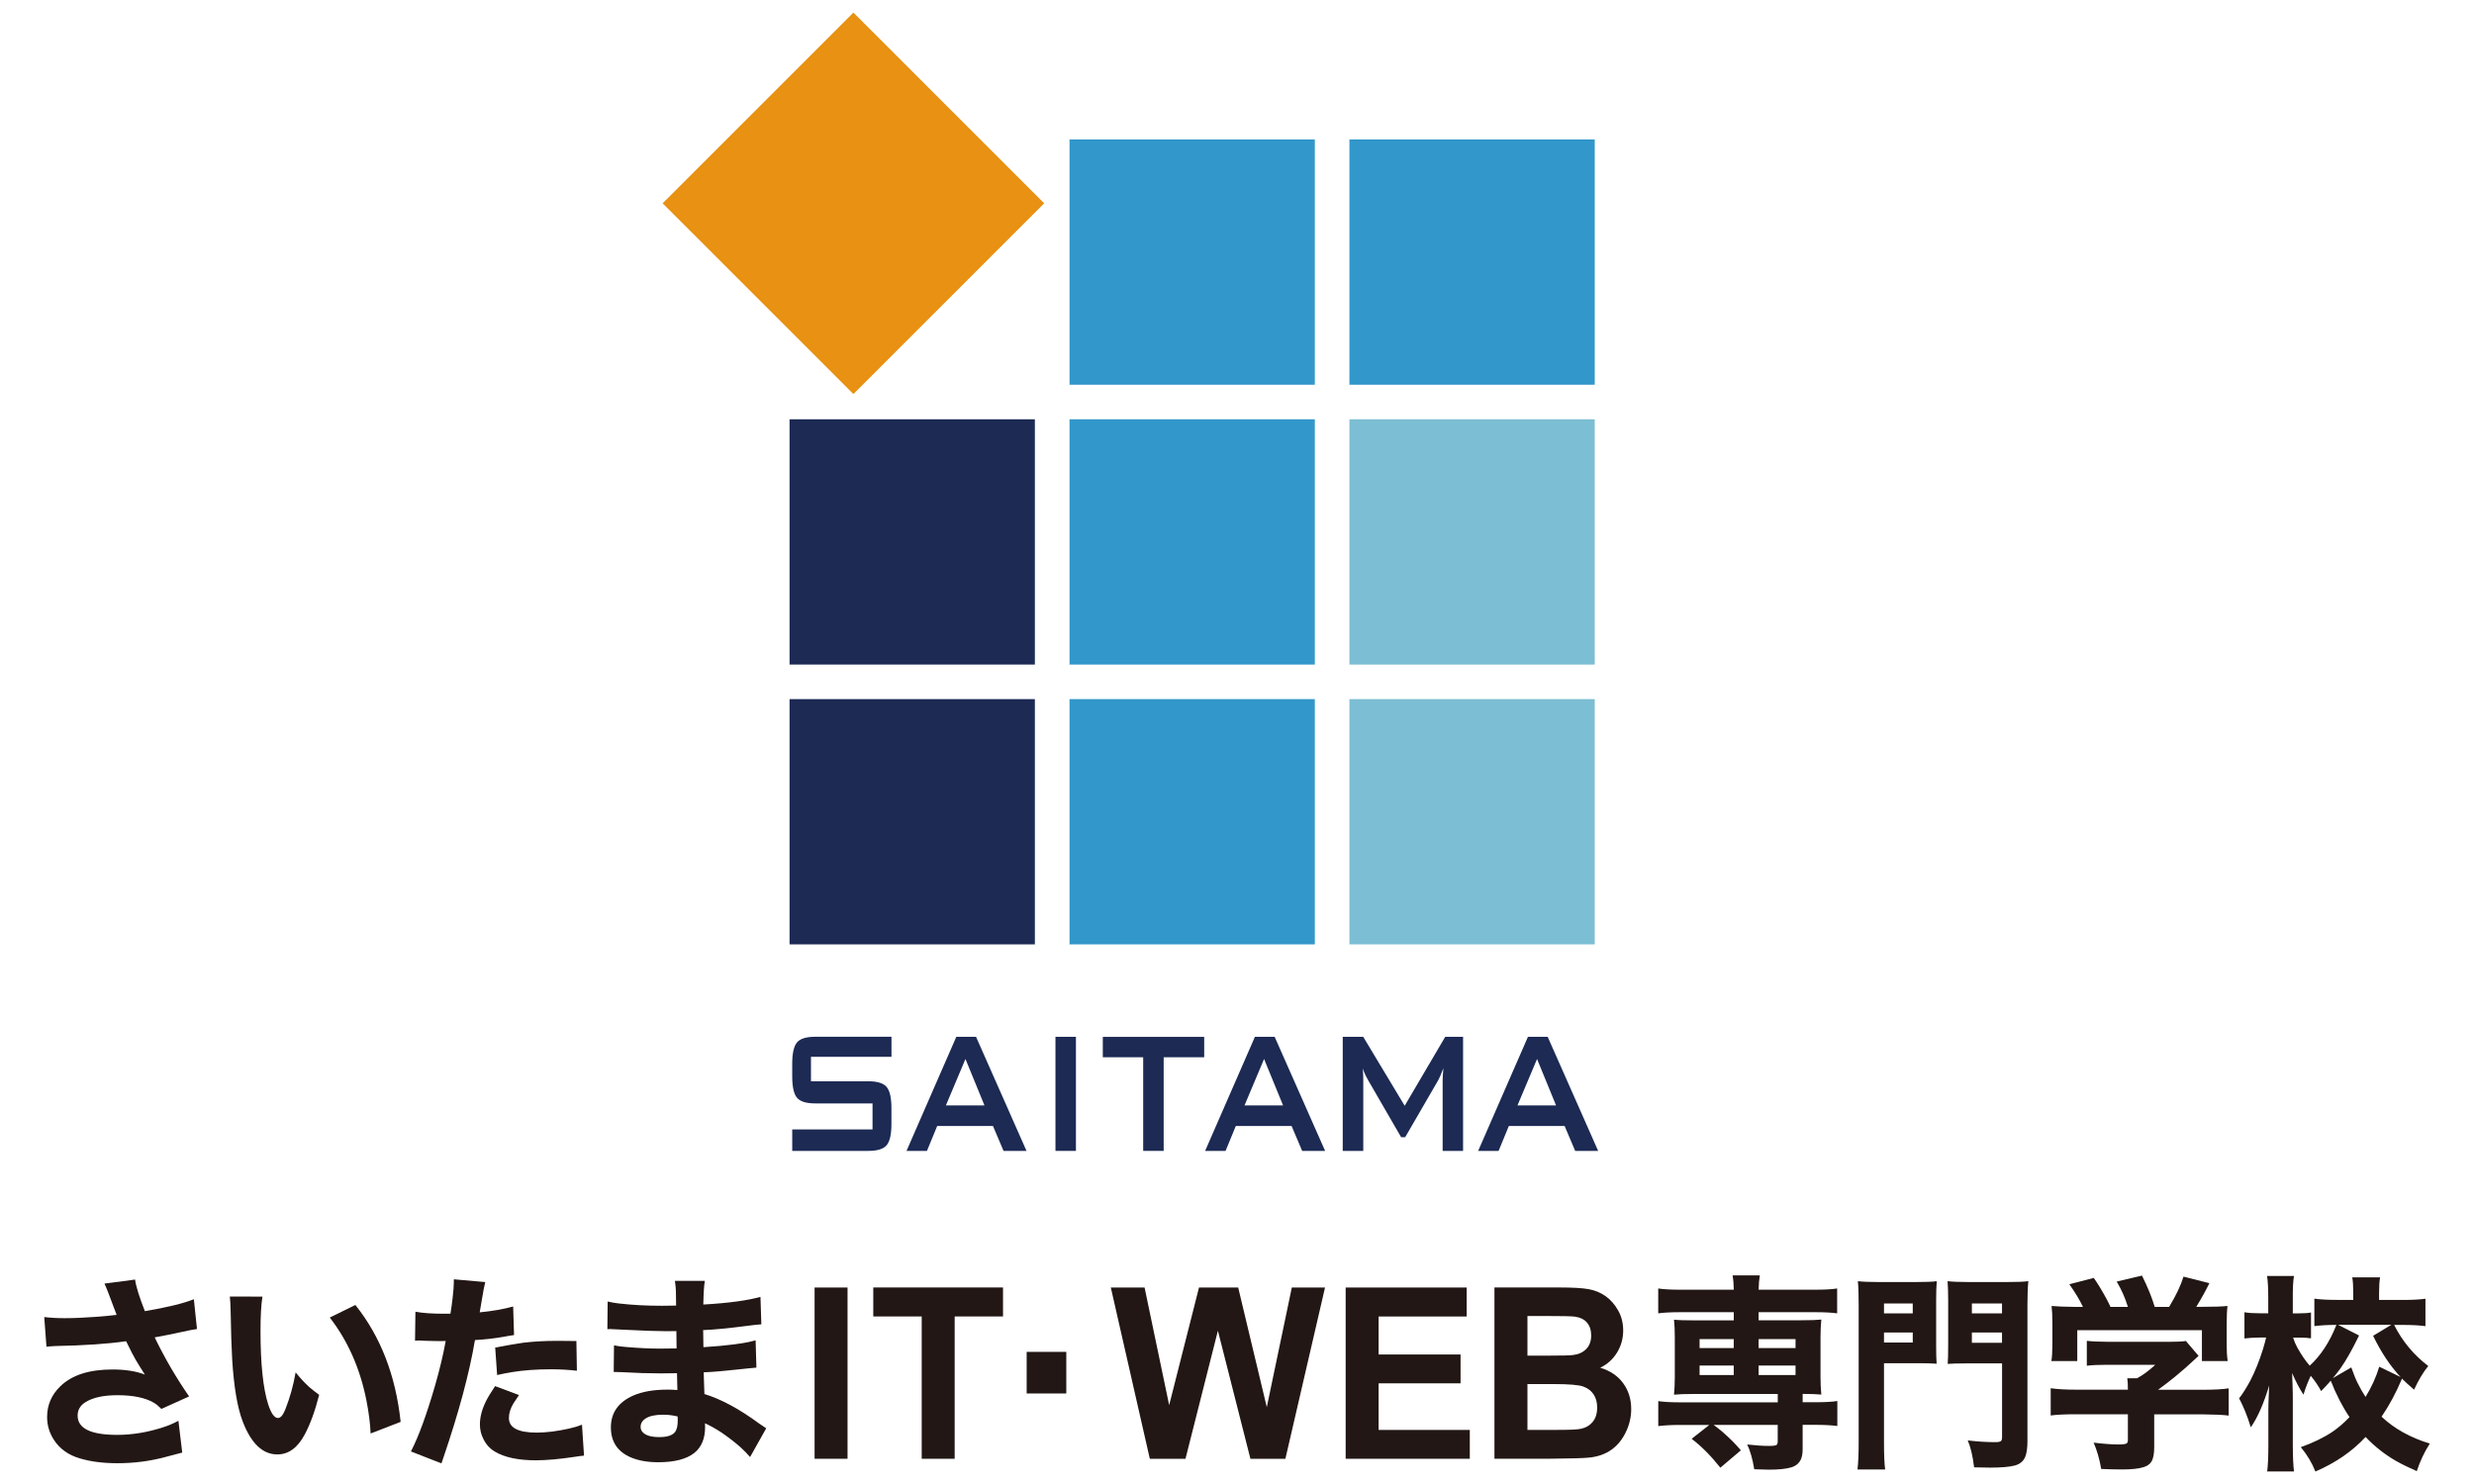 <?xml version="1.0" encoding="UTF-8"?><svg id="b" xmlns="http://www.w3.org/2000/svg" viewBox="0 0 500 300"><defs><style>.d{fill:#7cbed3;}.d,.e,.f,.g,.h{stroke-width:0px;}.e{fill:#221714;}.f{fill:#3297ca;}.g{fill:#1c2a54;}.h{fill:#e89112;}</style></defs><rect class="h" x="145.21" y="13.83" width="54.53" height="54.53" transform="translate(21.46 134) rotate(-45)"/><rect class="g" x="159.57" y="84.76" width="49.58" height="49.58"/><rect class="g" x="159.57" y="141.33" width="49.58" height="49.58"/><rect class="f" x="216.15" y="28.19" width="49.58" height="49.58"/><rect class="f" x="216.15" y="84.76" width="49.58" height="49.58"/><rect class="f" x="216.15" y="141.33" width="49.58" height="49.58"/><rect class="f" x="272.72" y="28.19" width="49.58" height="49.58"/><rect class="d" x="272.72" y="141.33" width="49.58" height="49.58"/><rect class="d" x="272.72" y="84.76" width="49.58" height="49.58"/><path class="g" d="M180.17,213.64h-16.27v4.95h11.61c1.82,0,3.05.39,3.69,1.16.64.77.96,2.2.96,4.3v3.16c0,2.09-.32,3.53-.96,4.29-.64.77-1.87,1.16-3.69,1.16h-15.4v-4.34s16.23,0,16.23,0v-5.26h-11.61c-1.81,0-3.03-.38-3.67-1.16-.63-.77-.95-2.2-.95-4.3v-2.55c0-2.09.32-3.53.95-4.3.64-.77,1.86-1.16,3.67-1.16h15.44v4.03Z"/><path class="g" d="M183.21,232.66l10.06-23.06h3.99l10.2,23.06h-4.64l-2.14-5.04h-11.27l-2.07,5.04h-4.12ZM191.17,223.46h7.79l-3.84-9.38-3.95,9.38Z"/><path class="g" d="M213.31,232.66v-23.06h4.14v23.06h-4.14Z"/><path class="g" d="M235.18,213.73v18.93h-4.14v-18.93h-8.16v-4.12h20.49v4.12h-8.19Z"/><path class="g" d="M243.56,232.66l10.06-23.06h3.99l10.2,23.06h-4.64l-2.14-5.04h-11.27l-2.07,5.04h-4.12ZM251.52,223.46h7.79l-3.84-9.38-3.95,9.38Z"/><path class="g" d="M271.37,232.66v-23.06h4.14s8.38,13.94,8.38,13.94l8.19-13.94h3.61s0,23.06,0,23.06h-4.13v-14.24c0-.28.01-.62.04-1.05.03-.42.06-.89.11-1.42-.22.6-.42,1.09-.59,1.47-.17.38-.32.7-.45.95l-6.68,11.52h-.82l-6.69-11.56c-.25-.44-.46-.85-.63-1.23-.18-.39-.32-.76-.43-1.12.03.48.06.92.08,1.31.02.39.02.77.02,1.13v14.24h-4.14Z"/><path class="g" d="M298.74,232.66l10.06-23.06h3.99l10.2,23.06h-4.64l-2.14-5.04h-11.27l-2.07,5.04h-4.12ZM306.69,223.46h7.79l-3.84-9.38-3.95,9.38Z"/><path class="e" d="M23.57,265.8c-.09-.29-.29-.8-.59-1.55-.92-2.5-1.54-4.09-1.87-4.76l6.19-.82c.18,1.39.85,3.52,1.98,6.39,4.48-.76,7.78-1.56,9.9-2.41l.63,6.02c-.64.08-1.68.28-3.1.6-1.66.37-3.48.74-5.44,1.09l.27.56c1.89,3.86,4.11,7.66,6.68,11.38l-5.6,2.52c-.58-.58-1.09-1-1.55-1.26-1.73-1-4.17-1.51-7.33-1.51-2.79,0-4.93.46-6.42,1.38-1.09.66-1.63,1.57-1.63,2.74,0,2.6,2.66,3.9,7.98,3.9,3.05,0,6.15-.51,9.29-1.53,1.11-.36,2.15-.8,3.1-1.32l.77,6.43c-1,.26-2.12.56-3.38.89-3.12.84-6.35,1.26-9.71,1.26-2.88,0-5.41-.32-7.58-.97-2.31-.67-4.04-1.9-5.21-3.67-.96-1.44-1.43-3.01-1.43-4.7,0-2.41.88-4.47,2.65-6.19,2.32-2.28,5.84-3.42,10.57-3.42,2.55,0,4.73.34,6.54,1.03-.59-.89-1.21-1.9-1.87-3.01-.52-.93-1-1.83-1.41-2.7-.21-.45-.38-.8-.51-1.03-3.77.54-8.51.86-14.22.97-.72.03-1.35.08-1.88.14l-.45-6c1.19.15,2.57.23,4.15.23,1.91,0,4.11-.1,6.6-.29,1.09-.07,2.38-.2,3.89-.39Z"/><path class="e" d="M46.46,262.1l6.58.02c-.26,1.65-.39,3.95-.39,6.89,0,6.71.52,11.67,1.55,14.89.6,1.84,1.26,2.76,1.98,2.76.52,0,1.01-.57,1.47-1.71.93-2.34,1.63-4.84,2.1-7.51.92,1.14,1.81,2.1,2.67,2.89.58.51,1.27,1.06,2.08,1.65-.83,3.26-1.8,5.94-2.93,8.04-1.43,2.67-3.27,4-5.52,4-2.96,0-5.29-2.21-6.99-6.64-1.09-2.83-1.8-7.05-2.14-12.64-.13-2.28-.24-5.55-.31-9.79-.03-1.18-.08-2.13-.16-2.85ZM66.65,266.35l5.17-2.54c5.09,6.36,8.15,14.24,9.15,23.63l-6.07,2.35c-.08-1.99-.36-4.21-.84-6.66-1.28-6.46-3.75-12.06-7.41-16.78Z"/><path class="e" d="M91.03,265.59c.13-.74.28-1.77.43-3.07.17-1.44.26-2.54.26-3.28v-.62l6.35.56c-.18.67-.44,2.03-.77,4.06-.14.85-.26,1.54-.35,2.06,2.54-.25,4.79-.64,6.76-1.18l.18,5.77c-.54.07-1.28.19-2.22.37-1.83.32-3.73.53-5.68.64-1.11,6.64-3.25,14.59-6.4,23.84l-.37,1.09-6.17-2.41c1.53-2.94,3.16-7.4,4.89-13.36.93-3.22,1.64-6.21,2.14-8.97-.59.01-.96.02-1.12.02l-1.42-.02-1.55-.04c-.75-.04-1.19-.06-1.32-.06-.18,0-.44.01-.79.04l.08-5.86c1.45.28,3.4.41,5.83.41h1.24ZM100.06,280.21l4.83,1.81c-.51.73-.89,1.3-1.14,1.71-.6,1-.9,1.98-.9,2.93,0,1.97,1.87,2.95,5.6,2.95,1.95,0,4.12-.27,6.5-.8.94-.21,1.83-.47,2.67-.8l.41,6.25c-.54.05-1.22.14-2.04.27-3.01.45-5.57.68-7.68.68-3.61,0-6.4-.6-8.35-1.79-.98-.59-1.74-1.44-2.28-2.54-.46-.91-.69-1.88-.69-2.93,0-1.44.39-2.98,1.18-4.6.43-.87,1.06-1.91,1.89-3.13ZM116.49,271.1l.1,6c-1.69-.19-3.42-.29-5.21-.29-2.92,0-5.57.19-7.96.58-.79.12-1.77.32-2.95.58l-.39-5.55c2.57-.49,4.44-.82,5.62-.97,2.08-.26,4.43-.39,7.05-.39.55,0,1.79.01,3.73.04Z"/><path class="e" d="M142.48,287.72c.01.34.02.6.02.76,0,2.34-.73,4.08-2.18,5.24-1.58,1.25-4.01,1.88-7.29,1.88-2.1,0-3.9-.31-5.42-.93-2.76-1.14-4.15-3.18-4.15-6.12s1.51-5.1,4.52-6.43c1.81-.8,4.13-1.2,6.97-1.2.58,0,1.23.03,1.95.08l-.08-3.4c-1.34.03-2.42.04-3.26.04-2.41,0-5.04-.08-7.9-.25-.5-.03-1.04-.04-1.63-.04l.06-5.38c.68.15,1.48.26,2.4.33,2.55.22,4.86.33,6.93.33,1.05,0,2.15-.01,3.32-.04l-.02-1.42-.02-1.71v-.37c-.73.01-1.42.02-2.06.02-1.73,0-4.68-.1-8.84-.31-1.53-.08-2.35-.12-2.46-.12-.14,0-.34,0-.59.02l.06-5.59c.76.18,1.51.31,2.24.39,2.7.32,5.63.47,8.78.47.71,0,1.64-.01,2.81-.04-.01-.93-.03-1.92-.04-2.95-.01-.48-.08-1.16-.2-2.04h6.05c-.16.81-.26,2.41-.31,4.78,2.61-.15,4.92-.36,6.93-.64,1.91-.27,3.45-.58,4.62-.91l.18,5.55c-.71.04-1.82.17-3.34.37-3.42.44-6.23.71-8.43.8l.02.58.02,1.51.02,1.36c4.73-.29,8.25-.75,10.55-1.38l.16,5.51c-.21.01-.48.04-.8.08-.12.01-.35.03-.69.06-.44.04-1.44.14-2.99.31-2.64.29-4.7.45-6.17.5l.02.82c.05,1.69.09,2.88.12,3.57,3.37,1.03,7.03,3,11,5.92.52.37,1.02.71,1.49,1.01l-3.26,5.81c-.52-.62-1.16-1.27-1.91-1.96-1.06-.95-2.33-1.93-3.79-2.95-1.19-.78-2.33-1.42-3.42-1.92ZM136.94,286.34c-.98-.23-1.94-.35-2.89-.35-1.55,0-2.71.24-3.5.72-.72.44-1.08,1.02-1.08,1.73s.39,1.24,1.18,1.63c.62.3,1.49.45,2.63.45,1.64,0,2.71-.38,3.22-1.13.31-.48.47-1.22.47-2.21,0-.56-.01-.85-.04-.85Z"/><path class="e" d="M164.63,294.9v-34.62h6.66v34.62h-6.66Z"/><path class="e" d="M186.28,294.9v-28.77h-9.79v-5.86h26.22v5.86h-9.77v28.77h-6.66Z"/><path class="e" d="M207.49,281.7v-8.41h8.01v8.41h-8.01Z"/><path class="e" d="M232.38,294.9l-7.88-34.62h6.82l4.97,23.78,6.03-23.78h7.92l5.78,24.19,5.06-24.19h6.71l-8.01,34.62h-7.07l-6.57-25.89-6.55,25.89h-7.22Z"/><path class="e" d="M271.96,294.9v-34.62h24.46v5.86h-17.8v7.68h16.56v5.83h-16.56v9.42h18.43v5.83h-25.09Z"/><path class="e" d="M302.04,260.27h13.19c2.61,0,4.56.11,5.84.34,1.28.23,2.43.71,3.44,1.43,1.01.72,1.86,1.69,2.53,2.89.68,1.2,1.01,2.55,1.01,4.05,0,1.62-.42,3.11-1.25,4.46-.83,1.35-1.96,2.37-3.39,3.05,2.01.61,3.56,1.66,4.64,3.14,1.08,1.48,1.62,3.22,1.62,5.22,0,1.57-.35,3.11-1.05,4.59-.7,1.49-1.65,2.68-2.86,3.57-1.21.89-2.7,1.44-4.47,1.64-1.11.13-3.79.2-8.03.24h-11.23v-34.62ZM308.7,266.04v8.01h4.37c2.6,0,4.21-.04,4.84-.12,1.14-.14,2.04-.56,2.69-1.24.65-.68.98-1.59.98-2.7s-.28-1.94-.84-2.61c-.56-.67-1.4-1.07-2.51-1.22-.66-.08-2.56-.12-5.69-.12h-3.83ZM308.7,279.8v9.26h6.17c2.4,0,3.92-.07,4.57-.21.99-.19,1.8-.65,2.42-1.38.62-.73.93-1.71.93-2.94,0-1.04-.24-1.92-.72-2.65-.48-.72-1.17-1.25-2.08-1.58-.91-.33-2.88-.5-5.91-.5h-5.38Z"/><path class="e" d="M350.39,265.27h-10.92c-1.79,0-3.24.08-4.34.23v-5.03c1.02.17,2.51.25,4.46.25h10.81c-.01-1.06-.09-2.02-.24-2.89h5.5c-.14.84-.22,1.8-.24,2.89h11.39c1.96,0,3.46-.08,4.48-.25v5.03c-1.09-.15-2.53-.23-4.34-.23h-11.53v1.63h8.64c1.82,0,3.16-.05,4.03-.14-.11,1.1-.16,2.29-.16,3.57v8.02c0,1.28.05,2.47.16,3.57-.83-.08-2.08-.13-3.77-.14v1.69h2.53c1.98,0,3.47-.08,4.48-.25v5.05c-1.23-.15-2.68-.23-4.34-.23h-2.67v4.89c0,.95-.14,1.68-.41,2.21-.41.76-1.05,1.26-1.94,1.51-1.04.3-2.52.45-4.44.45-.64,0-1.64-.03-2.99-.08-.35-2.12-.83-3.79-1.43-5.01,1.64.19,3.12.29,4.46.29.81,0,1.31-.07,1.49-.21.14-.12.22-.36.22-.7v-3.34h-12.95c.69.51,1.33,1.01,1.9,1.51,1.44,1.26,2.64,2.47,3.6,3.63l-4.14,3.51c-1.93-2.42-3.86-4.36-5.8-5.84l3.56-2.8h-5.97c-1.65,0-3.1.08-4.34.23v-5.05c1,.16,2.48.25,4.46.25h19.69v-1.69h-16.94c-1.83,0-3.18.05-4.03.14.1-1.07.16-2.26.16-3.57v-8.02c0-1.29-.05-2.48-.16-3.57.86.1,2.21.14,4.03.14h8.05v-1.63ZM350.39,270.71h-6.9v1.81h6.9v-1.81ZM350.39,276.05h-6.9v1.92h6.9v-1.92ZM355.42,270.71v1.81h7.46v-1.81h-7.46ZM355.42,276.05v1.92h7.46v-1.92h-7.46Z"/><path class="e" d="M380.76,275.58v16.06c0,2.61.08,4.42.24,5.42h-5.6c.16-1.29.24-3.11.24-5.44v-27.84c0-2.09-.05-3.68-.16-4.78.94.11,2.31.17,4.09.17h7.74c1.89,0,3.25-.05,4.11-.17-.08,1.02-.12,2.32-.12,3.9v9.05c0,1.79.03,3.03.1,3.73-1.02-.07-2.19-.1-3.52-.1h-7.11ZM380.76,263.5v2h5.81v-2h-5.81ZM380.76,269.38v2.02h5.81v-2.02h-5.81ZM397.7,291.19c1.9.23,3.75.35,5.56.35.56,0,.94-.07,1.12-.21.16-.12.24-.39.24-.8v-14.91h-7.49c-1.41,0-2.58.03-3.5.1.07-.73.1-1.99.1-3.77v-9.05c0-1.5-.04-2.8-.12-3.9.92.11,2.28.17,4.1.17h8.09c1.79,0,3.17-.05,4.13-.17-.12,1.22-.18,2.8-.18,4.72v27.65c0,1.4-.16,2.47-.47,3.2-.39.88-1.11,1.45-2.16,1.71-1.07.27-2.71.41-4.91.41-.72,0-1.8-.02-3.24-.06-.27-2.27-.7-4.08-1.28-5.44ZM398.52,263.5v2h6.09v-2h-6.09ZM398.52,269.38v2.08h6.09v-2.08h-6.09Z"/><path class="e" d="M435.37,285.91v6.66c0,1.37-.2,2.36-.59,2.95-.33.51-.86.87-1.61,1.09-.96.3-2.41.45-4.36.45-1.13,0-2.51-.03-4.15-.1-.35-2.01-.86-3.78-1.53-5.32,2.1.25,3.74.37,4.93.37.97,0,1.55-.08,1.75-.23.16-.11.24-.34.24-.7v-5.18h-10.41c-2.29,0-4.02.08-5.19.25v-5.51c1.31.19,3.03.29,5.15.29h10.45c.01-.92-.03-1.69-.12-2.31h1.97c1.13-.59,2.36-1.5,3.69-2.72h-9.67c-1.76,0-3.14.06-4.17.19v-5.03c1.09.12,2.48.19,4.19.19h12.73c1.42,0,2.45-.05,3.1-.16l2.57,3.01c-.34.29-.69.61-1.04.95-.79.77-2.05,1.88-3.79,3.32-.9.74-2.02,1.6-3.36,2.58h8.96c2.4,0,4.17-.1,5.31-.29v5.51c-1.06-.15-2.84-.23-5.34-.25h-9.71ZM420.97,264.2c-.67-1.42-1.59-2.94-2.75-4.58l4.93-1.28c.79,1.1,1.65,2.52,2.59,4.25.35.66.62,1.2.79,1.61h3.52c-.5-1.69-1.25-3.4-2.26-5.13l5.11-1.2c1.18,2.39,2.04,4.5,2.57,6.33h2.91c1.4-2.31,2.37-4.35,2.91-6.12l5.23,1.32c-.72,1.48-1.6,3.08-2.65,4.78h1.32c2.2,0,3.86-.05,4.99-.17-.11.91-.16,2.09-.16,3.55v4.27c-.01,1.21.05,2.32.2,3.32h-5.21v-6.25h-25.19v6.25h-5.23c.13-.81.2-1.92.2-3.34v-4.25c0-1.47-.05-2.65-.16-3.55,1.01.1,2.62.16,4.85.19h1.49Z"/><path class="e" d="M474.84,286.48c-1.44-2.13-2.7-4.58-3.79-7.36-.3.36-.95,1.06-1.94,2.1-.56-1.04-1.26-2.08-2.1-3.09-.54,1.1-1.03,2.37-1.47,3.81-.76-1.13-1.52-2.58-2.3-4.37.01.56.04,1.29.08,2.17.05,1.44.07,2.45.06,3.03v9.4c.01,2.34.09,4.1.24,5.3h-5.42c.16-1.18.24-2.95.24-5.3v-7.15l.02-1.38c.01-.71.06-1.9.14-3.55-1.1,3.67-2.34,6.49-3.71,8.45-.68-2.24-1.47-4.19-2.36-5.86.69-.87,1.45-2.07,2.28-3.61.94-1.81,1.79-3.93,2.55-6.35.25-.83.46-1.6.63-2.33h-1.22c-1.24.01-2.3.08-3.16.19v-5.3c.76.14,1.82.21,3.18.21h1.63v-3.13c0-1.94-.08-3.41-.24-4.41h5.44c-.17.95-.25,2.41-.24,4.39v3.16h1.36c.92,0,1.69-.05,2.32-.17v5.22c-.66-.1-1.4-.14-2.22-.14h-1.4c.22.7.52,1.39.88,2.06.84,1.48,1.66,2.69,2.48,3.61,2.24-2.05,4.04-4.8,5.4-8.25-1.81.01-3.29.1-4.46.25v-5.55c1.14.17,2.68.25,4.62.25h3.24v-1.48c0-1.26-.06-2.29-.2-3.07h5.62c-.13.76-.2,1.74-.2,2.95v1.61h4.77c1.98,0,3.51-.08,4.6-.25v5.55c-1.17-.16-2.7-.25-4.62-.25h-1.71c1.66,3.3,3.96,6.07,6.9,8.31-.98,1.18-1.94,2.78-2.87,4.78-1.09-.93-1.9-1.68-2.44-2.23-1.19,2.85-2.57,5.41-4.13,7.69,2.55,2.42,5.8,4.23,9.75,5.44-1.07,1.65-1.95,3.51-2.63,5.57-1.72-.76-3.13-1.45-4.24-2.08-2.25-1.31-4.29-2.91-6.11-4.83-2.68,2.9-6.06,5.23-10.14,6.99-.68-1.73-1.66-3.37-2.95-4.93,2.55-.91,4.72-1.97,6.5-3.18,1.18-.82,2.29-1.79,3.34-2.89ZM478.08,282.39c1.22-1.97,2.14-4,2.77-6.1l4.3,2.08c-2.08-2.23-3.93-5-5.54-8.33l3.69-2.23h-10.79l4.26,2.17c-1.34,2.76-2.57,4.96-3.71,6.58-.46.65-.99,1.33-1.59,2.04l3.73-2.17c.47,1.35.9,2.41,1.3,3.2.47.95,1,1.87,1.57,2.76Z"/></svg>